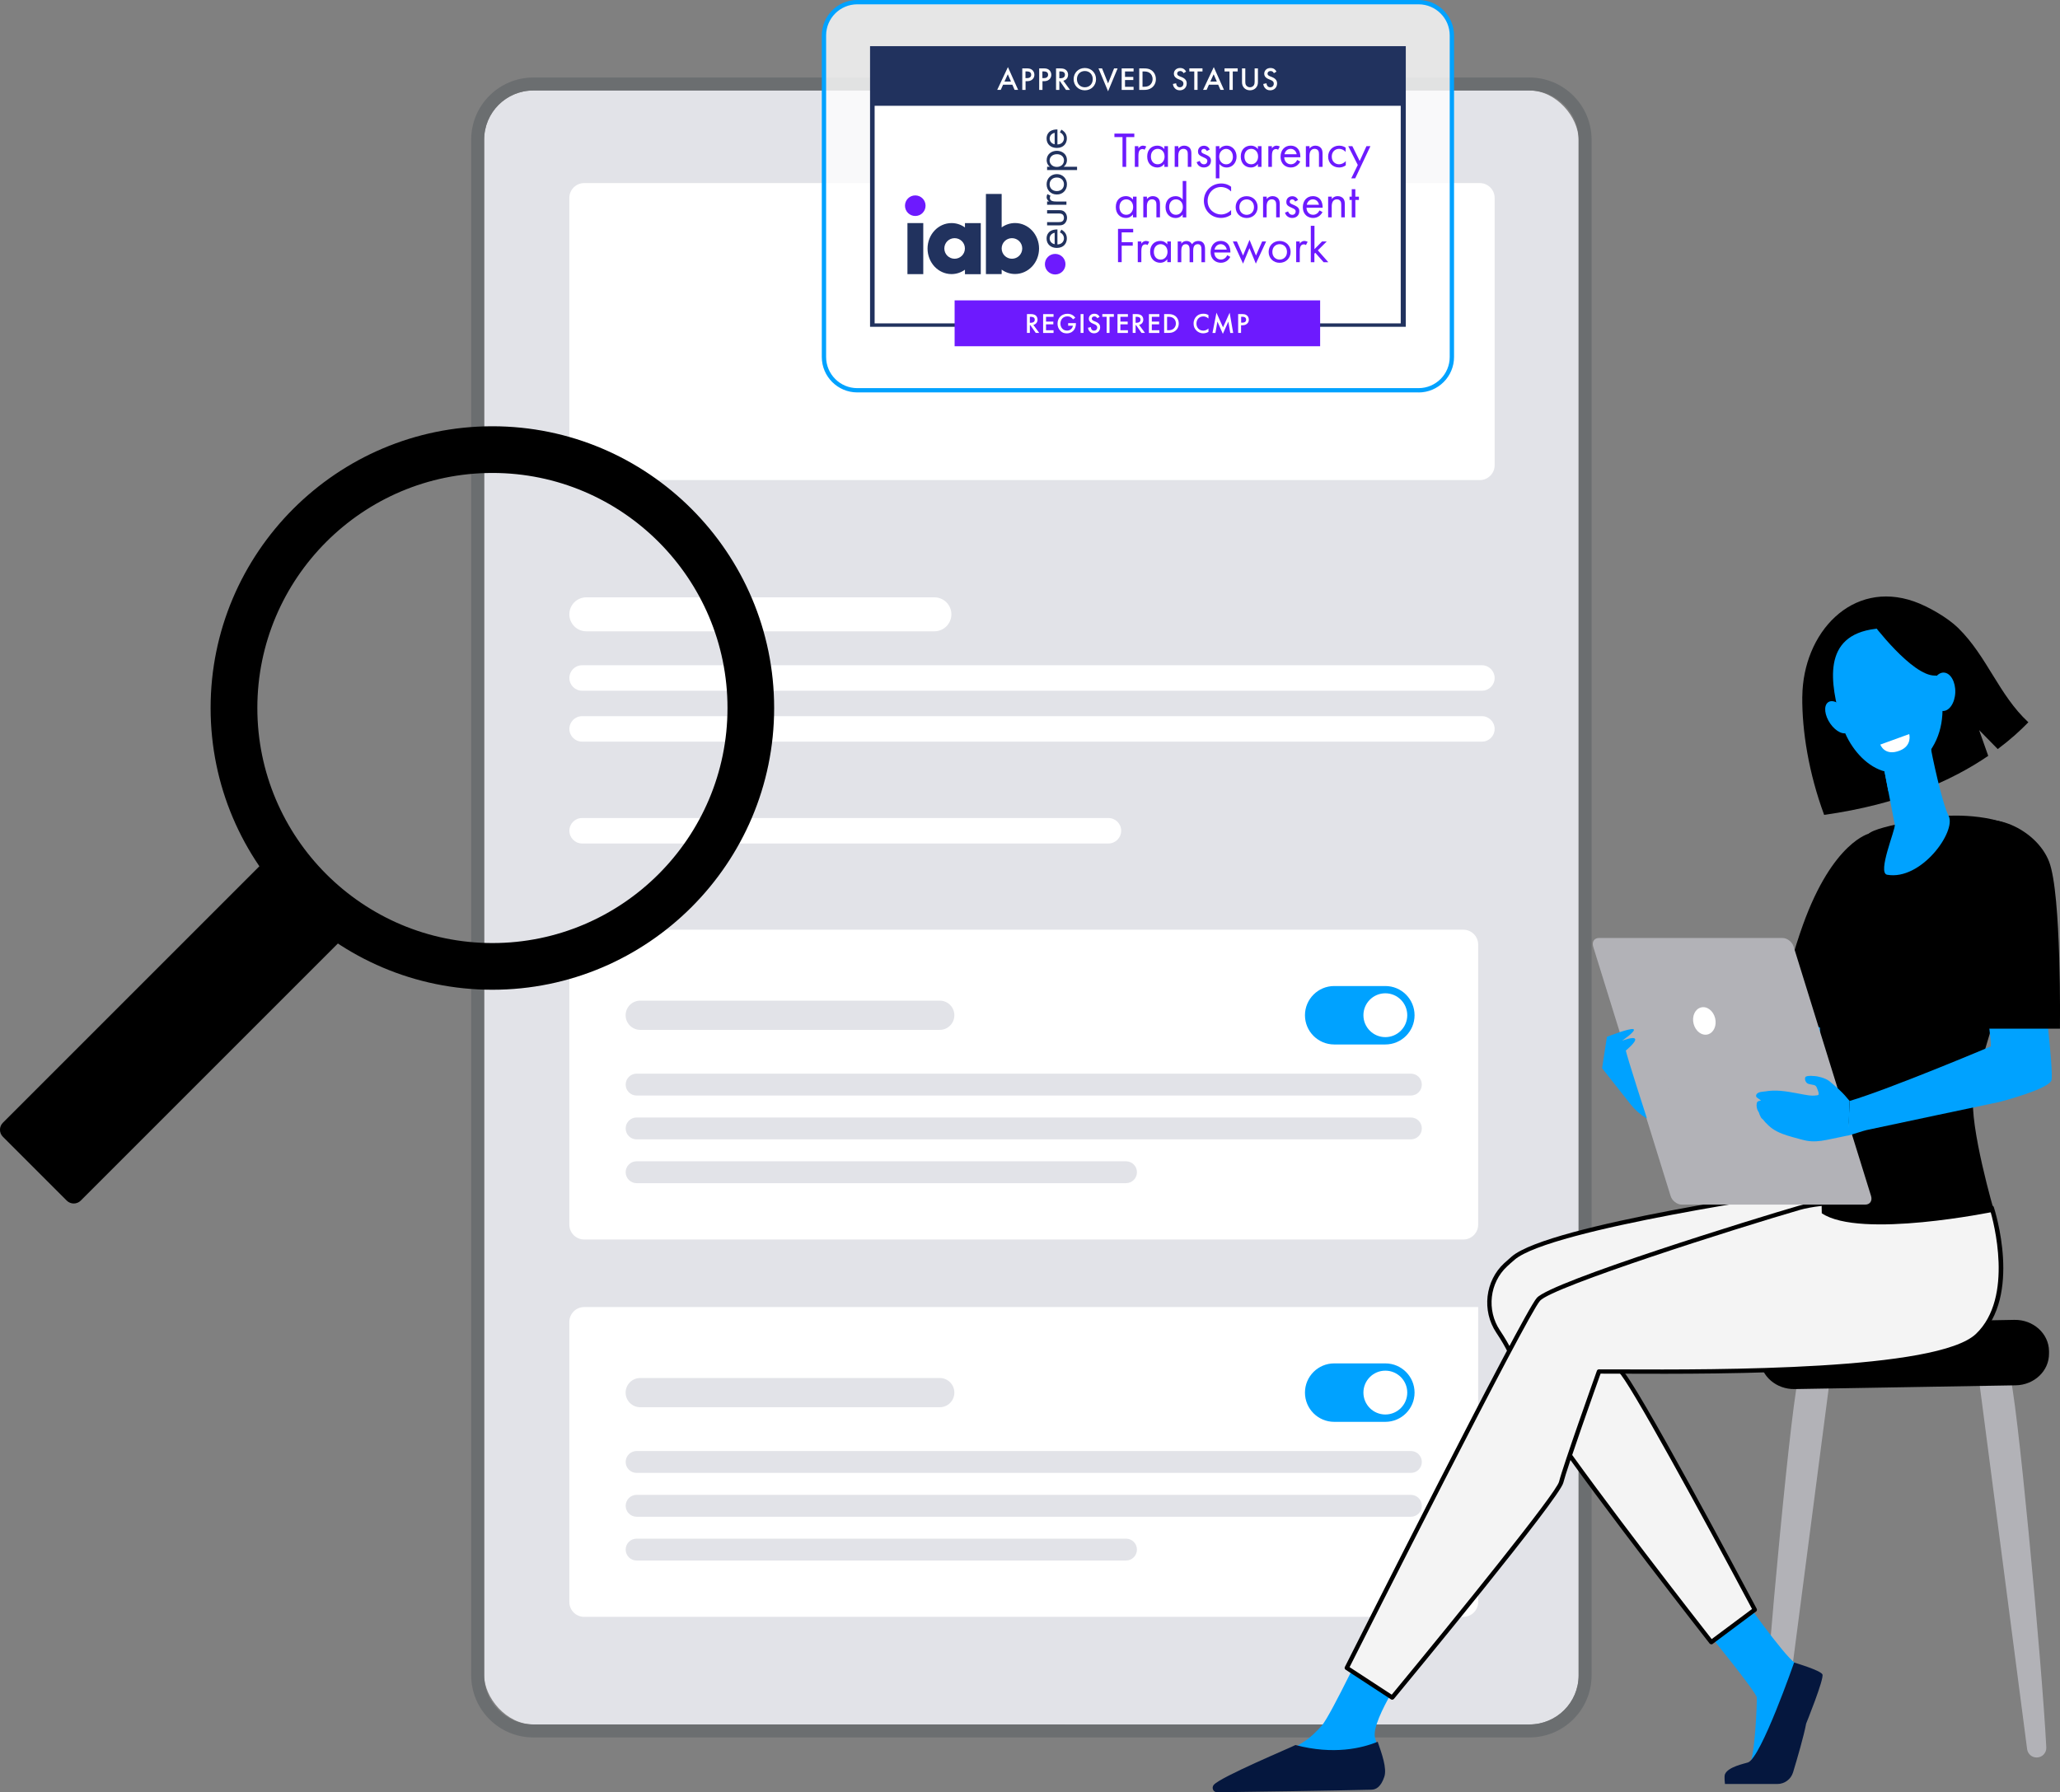 <?xml version="1.0" encoding="UTF-8"?>
<svg id="Layer_2" xmlns="http://www.w3.org/2000/svg" viewBox="0 0 476.45 414.57">
  <rect x="0" y="0" width="476.45" height="414.57" fill="#808080" stroke="none"/>
  <defs>
    <style>
      .cls-1 {
        fill: #00a2ff;
      }

      .cls-2 {
        fill: #05173e;
      }

      .cls-3, .cls-4 {
        fill: #fff;
      }

      .cls-5 {
        fill: #6b6e70;
      }

      .cls-6 {
        fill: #b2b2b7;
      }

      .cls-7 {
        fill: #6d1afe;
      }

      .cls-8 {
        fill: #21325e;
      }

      .cls-4 {
        opacity: .8;
      }

      .cls-9 {
        fill: #f4f4f4;
      }

      .cls-10 {
        fill: #e2e3e8;
      }
    </style>
  </defs>
  <g id="Layer_1-2" data-name="Layer_1">
    <g>
      <g>
        <path class="cls-6" d="M464.77,318.15c1.52,2.25,7.57,67.22,8.51,86.05.06,1.27-.95,2.33-2.23,2.33h0c-1.1,0-2.03-.8-2.2-1.89l-11.06-84.88,6.98-1.62Z"/>
        <path class="cls-6" d="M416.15,318.15c-1.52,2.25-7.57,67.22-8.51,86.05-.06,1.27.95,2.33,2.23,2.33h0c1.1,0,2.03-.8,2.2-1.89l11.06-84.88-6.98-1.62Z"/>
        <path d="M473.91,312.53v.56c.04,4-3.4,7.28-7.72,7.35l-51.12.87c-4.25.07-7.8-3-8-6.94l-.03-.51c-.22-4.11,3.27-7.56,7.71-7.64l51.14-.92c4.38-.08,7.98,3.17,8.02,7.23Z"/>
      </g>
      <g>
        <g>
          <rect class="cls-10" x="111.98" y="20.93" width="253.13" height="377.95" rx="11.36" ry="11.36"/>
          <path class="cls-5" d="M353.76,20.93c6.27,0,11.36,5.09,11.36,11.36v355.24c0,6.27-5.09,11.36-11.36,11.36H123.34c-6.27,0-11.36-5.09-11.36-11.36V32.29c0-6.27,5.09-11.36,11.36-11.36h230.41M353.76,17.93H123.34c-7.92,0-14.36,6.44-14.36,14.36v355.24c0,7.92,6.44,14.36,14.36,14.36h230.41c7.92,0,14.36-6.44,14.36-14.36V32.29c0-7.92-6.44-14.36-14.36-14.36h0Z"/>
        </g>
        <path class="cls-3" d="M342.26,42.35h-207.15c-1.89,0-3.43,1.54-3.43,3.43v61.84c0,1.89,1.54,3.43,3.43,3.43h207.15c1.89,0,3.43-1.54,3.43-3.43v-61.84c0-1.89-1.54-3.43-3.43-3.43Z"/>
        <g>
          <path class="cls-3" d="M341.88,302.34h-206.77c-1.89,0-3.43,1.54-3.43,3.43v64.8c0,1.89,1.54,3.43,3.43,3.43h203.34c1.89,0,3.43-1.54,3.43-3.43v-68.23h0Z"/>
          <path class="cls-1" d="M320.41,315.37h-11.83c-3.73,0-6.76,3.02-6.76,6.76s3.03,6.76,6.76,6.76h11.83c3.73,0,6.76-3.03,6.76-6.76s-3.02-6.76-6.76-6.76Z"/>
          <path class="cls-3" d="M320.41,327.19c2.8,0,5.07-2.27,5.07-5.07s-2.27-5.07-5.07-5.07-5.07,2.27-5.07,5.07,2.27,5.07,5.07,5.07Z"/>
          <path class="cls-10" d="M217.35,318.75h-69.27c-1.87,0-3.38,1.51-3.38,3.38h0c0,1.87,1.51,3.38,3.38,3.38h69.27c1.87,0,3.38-1.51,3.38-3.38s-1.51-3.38-3.38-3.38Z"/>
          <path class="cls-10" d="M326.32,335.64h-179.08c-1.4,0-2.53,1.13-2.53,2.53h0c0,1.4,1.13,2.53,2.53,2.53h179.08c1.4,0,2.53-1.14,2.53-2.53s-1.13-2.53-2.53-2.53Z"/>
          <path class="cls-10" d="M326.32,345.78h-179.08c-1.4,0-2.53,1.14-2.53,2.53s1.13,2.53,2.53,2.53h179.08c1.4,0,2.53-1.13,2.53-2.53s-1.13-2.53-2.53-2.53Z"/>
          <path class="cls-10" d="M260.43,355.91h-113.19c-1.4,0-2.53,1.13-2.53,2.53h0c0,1.4,1.13,2.53,2.53,2.53h113.19c1.4,0,2.53-1.13,2.53-2.53s-1.13-2.53-2.53-2.53Z"/>
          <path class="cls-3" d="M338.45,215.05h-203.34c-1.89,0-3.43,1.54-3.43,3.43v64.8c0,1.89,1.54,3.43,3.43,3.43h203.34c1.89,0,3.43-1.54,3.43-3.43v-64.8c0-1.89-1.54-3.43-3.43-3.43Z"/>
          <path class="cls-1" d="M320.41,228.08h-11.83c-3.73,0-6.76,3.03-6.76,6.76s3.03,6.76,6.76,6.76h11.83c3.73,0,6.76-3.03,6.76-6.76s-3.02-6.76-6.76-6.76Z"/>
          <path class="cls-3" d="M320.41,239.9c2.8,0,5.07-2.27,5.07-5.07s-2.27-5.07-5.07-5.07-5.07,2.27-5.07,5.07,2.27,5.07,5.07,5.07Z"/>
          <path class="cls-10" d="M217.35,231.46h-69.27c-1.87,0-3.38,1.51-3.38,3.38h0c0,1.87,1.51,3.38,3.38,3.38h69.27c1.87,0,3.38-1.51,3.38-3.38s-1.51-3.38-3.38-3.38Z"/>
          <path class="cls-10" d="M326.32,248.35h-179.08c-1.4,0-2.53,1.14-2.53,2.53h0c0,1.4,1.13,2.53,2.53,2.53h179.08c1.4,0,2.53-1.13,2.53-2.53s-1.13-2.53-2.53-2.53Z"/>
          <path class="cls-10" d="M326.32,258.49h-179.08c-1.4,0-2.53,1.13-2.53,2.53s1.13,2.53,2.53,2.53h179.08c1.4,0,2.53-1.13,2.53-2.53s-1.13-2.53-2.53-2.53Z"/>
          <path class="cls-10" d="M260.43,268.62h-113.19c-1.4,0-2.53,1.13-2.53,2.53h0c0,1.4,1.13,2.53,2.53,2.53h113.19c1.4,0,2.53-1.13,2.53-2.53s-1.13-2.53-2.53-2.53Z"/>
        </g>
        <path class="cls-3" d="M216.11,138.17h-80.5c-2.17,0-3.93,1.76-3.93,3.93s1.76,3.93,3.93,3.93h80.5c2.17,0,3.93-1.76,3.93-3.93s-1.76-3.93-3.93-3.93Z"/>
        <path class="cls-3" d="M342.75,153.88h-208.12c-1.63,0-2.94,1.32-2.94,2.95s1.32,2.94,2.94,2.94h208.12c1.63,0,2.94-1.32,2.94-2.94s-1.32-2.95-2.94-2.95Z"/>
        <path class="cls-3" d="M342.75,165.66h-208.12c-1.63,0-2.94,1.32-2.94,2.95s1.32,2.94,2.94,2.94h208.12c1.63,0,2.94-1.32,2.94-2.94s-1.32-2.95-2.94-2.95Z"/>
        <path class="cls-10" d="M342.75,177.44h-208.12c-1.63,0-2.94,1.32-2.94,2.95s1.32,2.94,2.94,2.94h208.12c1.63,0,2.94-1.32,2.94-2.94s-1.32-2.95-2.94-2.95Z"/>
        <path class="cls-3" d="M256.36,189.22h-121.73c-1.63,0-2.94,1.32-2.94,2.94s1.32,2.95,2.94,2.95h121.73c1.63,0,2.95-1.32,2.95-2.95s-1.32-2.94-2.95-2.94Z"/>
      </g>
      <g>
        <path d="M30.18,190.37h21.99c.96,0,1.74.78,1.74,1.74v89.65c0,1.26-1.02,2.29-2.29,2.29h-20.89c-1.26,0-2.29-1.02-2.29-2.29v-89.65c0-.96.78-1.74,1.74-1.74Z" transform="translate(179.79 40.36) rotate(45)"/>
        <path d="M48.71,163.77c0-35.94,29.24-65.17,65.17-65.17s65.17,29.24,65.17,65.17-29.24,65.17-65.17,65.17-65.17-29.24-65.17-65.17ZM168.26,163.77c0-29.98-24.39-54.37-54.37-54.37s-54.37,24.39-54.37,54.37,24.39,54.37,54.37,54.37,54.37-24.39,54.37-54.37Z"/>
      </g>
      <g>
        <rect class="cls-4" x="190.57" y=".5" width="145.23" height="89.77" rx="7.7" ry="7.7"/>
        <g>
          <path class="cls-8" d="M325.14,10.68h-123.91v64.91h123.91V10.68Z"/>
          <path class="cls-3" d="M323.97,24.47h-121.68v50.33h121.68V24.47Z"/>
          <path class="cls-7" d="M305.33,69.48h-84.54v10.61h84.54v-10.61Z"/>
          <path class="cls-7" d="M260.47,31.71v6.89h-.85v-6.89h-1.87v-.81h4.6v.81h-1.87Z"/>
          <path class="cls-7" d="M262.46,33.81h.83v.52c.08-.13.44-.64,1.09-.64.25,0,.53.09.74.2l-.39.75c-.18-.13-.36-.16-.48-.16-.33,0-.54.14-.67.3-.14.18-.28.51-.28,1.29v2.53h-.83v-4.79Z"/>
          <path class="cls-7" d="M269.3,33.81h.83v4.79h-.83v-.67c-.28.36-.8.81-1.64.81-1.21,0-2.33-.85-2.33-2.54s1.11-2.51,2.33-2.51c.92,0,1.42.51,1.64.8v-.68ZM266.19,36.2c0,1.03.58,1.8,1.57,1.8s1.59-.84,1.59-1.79c0-1.24-.85-1.78-1.59-1.78-.82,0-1.57.6-1.57,1.77Z"/>
          <path class="cls-7" d="M271.7,33.81h.83v.55c.15-.2.58-.67,1.37-.67.57,0,1.09.23,1.37.66.24.36.28.75.28,1.28v2.97h-.83v-2.94c0-.29-.02-.62-.22-.88-.16-.21-.42-.35-.79-.35-.29,0-.6.08-.84.37-.32.38-.35.95-.35,1.29v2.51h-.83v-4.79Z"/>
          <path class="cls-7" d="M279.11,34.92c-.12-.28-.36-.48-.67-.48s-.58.17-.58.54c0,.35.23.45.77.68.69.29,1.02.51,1.2.74.21.25.25.51.25.77,0,1-.73,1.57-1.65,1.57-.2,0-1.27-.02-1.67-1.22l.72-.3c.09.25.37.79.97.79.54,0,.79-.4.79-.76,0-.45-.32-.6-.77-.8-.58-.25-.95-.44-1.17-.7-.18-.23-.22-.46-.22-.7,0-.84.59-1.34,1.4-1.34.25,0,.94.05,1.32.87l-.68.36Z"/>
          <path class="cls-7" d="M282.03,41.26h-.83v-7.45h.83v.67c.57-.7,1.29-.79,1.64-.79,1.5,0,2.33,1.25,2.33,2.54s-.84,2.51-2.3,2.51c-.77,0-1.32-.35-1.67-.81v3.33ZM285.15,36.24c0-1.18-.8-1.8-1.57-1.8s-1.59.64-1.59,1.79c0,.98.62,1.78,1.61,1.78s1.56-.81,1.56-1.77Z"/>
          <path class="cls-7" d="M290.94,33.81h.83v4.79h-.83v-.67c-.28.36-.8.81-1.64.81-1.21,0-2.33-.85-2.33-2.54s1.11-2.51,2.33-2.51c.92,0,1.42.51,1.64.8v-.68ZM287.82,36.2c0,1.03.58,1.8,1.57,1.8s1.59-.84,1.59-1.79c0-1.24-.85-1.78-1.59-1.78-.82,0-1.57.6-1.57,1.77Z"/>
          <path class="cls-7" d="M293.34,33.81h.83v.52c.08-.13.44-.64,1.09-.64.25,0,.53.09.74.2l-.39.75c-.18-.13-.36-.16-.48-.16-.33,0-.54.14-.67.3-.14.18-.28.51-.28,1.29v2.53h-.83v-4.79Z"/>
          <path class="cls-7" d="M300.73,37.38c-.14.27-.35.55-.59.77-.44.39-.98.59-1.59.59-1.15,0-2.37-.73-2.37-2.51,0-1.43.88-2.54,2.32-2.54.94,0,1.52.46,1.81.88.3.43.47,1.17.45,1.8h-3.73c.01.99.69,1.63,1.52,1.63.39,0,.7-.12.98-.35.22-.18.39-.43.5-.66l.69.38ZM299.91,35.68c-.14-.75-.7-1.25-1.41-1.25s-1.28.53-1.41,1.25h2.82Z"/>
          <path class="cls-7" d="M302.04,33.81h.83v.55c.15-.2.58-.67,1.37-.67.57,0,1.08.23,1.37.66.24.36.28.75.28,1.28v2.97h-.83v-2.94c0-.29-.02-.62-.22-.88-.16-.21-.42-.35-.79-.35-.29,0-.6.08-.84.37-.32.38-.35.95-.35,1.29v2.51h-.83v-4.79Z"/>
          <path class="cls-7" d="M311.22,35.15c-.44-.55-1.07-.72-1.5-.72-.89,0-1.7.62-1.7,1.79s.83,1.78,1.69,1.78c.5,0,1.11-.22,1.55-.75v.99c-.52.38-1.07.5-1.52.5-1.49,0-2.56-1.06-2.56-2.51s1.09-2.54,2.56-2.54c.76,0,1.26.3,1.49.46v.99Z"/>
          <path class="cls-7" d="M314.03,38.15l-2.2-4.34h.95l1.7,3.43,1.56-3.43h.92l-3.52,7.45h-.92l1.52-3.11Z"/>
          <path class="cls-3" d="M234.13,19.59h-2.13l-.54,1.2h-.82l2.48-5.27,2.36,5.27h-.82l-.52-1.2ZM233.83,18.87l-.74-1.69-.77,1.69h1.51Z"/>
          <path class="cls-3" d="M237.53,15.82c.31,0,.73.03,1.09.27.42.28.62.75.62,1.21,0,.29-.07.74-.48,1.09-.4.34-.85.39-1.22.39h-.34v2.02h-.76v-4.98h1.1ZM237.19,18.07h.34c.66,0,.97-.32.97-.78,0-.28-.11-.77-.98-.77h-.34v1.55Z"/>
          <path class="cls-3" d="M241.44,15.82c.31,0,.73.03,1.09.27.42.28.62.75.62,1.21,0,.29-.07.74-.48,1.09-.4.34-.85.39-1.22.39h-.34v2.02h-.76v-4.98h1.1ZM241.1,18.07h.34c.66,0,.97-.32.97-.78,0-.28-.11-.77-.98-.77h-.34v1.55Z"/>
          <path class="cls-3" d="M245.13,15.82c.6,0,.99.07,1.31.29.54.37.59.95.59,1.17,0,.72-.44,1.24-1.1,1.39l1.55,2.13h-.92l-1.42-2.04h-.13v2.04h-.76v-4.98h.89ZM245.01,18.1h.24c.21,0,1.06-.02,1.06-.81,0-.7-.66-.77-1.04-.77h-.26v1.58Z"/>
          <path class="cls-3" d="M253.5,18.31c0,1.46-1.1,2.58-2.59,2.58s-2.59-1.12-2.59-2.58,1.1-2.58,2.59-2.58,2.59,1.12,2.59,2.58ZM252.74,18.31c0-1.1-.76-1.88-1.83-1.88s-1.83.78-1.83,1.88.76,1.88,1.83,1.88,1.83-.78,1.83-1.88Z"/>
          <path class="cls-3" d="M254.89,15.82l1.39,3.47,1.39-3.47h.82l-2.21,5.3-2.21-5.3h.82Z"/>
          <path class="cls-3" d="M262.18,16.53h-1.98v1.26h1.92v.72h-1.92v1.57h1.98v.72h-2.75v-4.98h2.75v.72Z"/>
          <path class="cls-3" d="M264.54,15.82c.69,0,1.3.07,1.85.48.6.46.95,1.18.95,2.01s-.34,1.54-1,2.01c-.58.41-1.13.48-1.82.48h-1.03v-4.98h1.04ZM264.25,20.07h.33c.37,0,.89-.03,1.32-.35.34-.26.68-.74.68-1.42s-.31-1.17-.67-1.43c-.43-.31-.96-.34-1.33-.34h-.33v3.54Z"/>
          <path class="cls-3" d="M238.3,72.65c.53,0,.87.07,1.15.25.48.32.52.84.52,1.03,0,.63-.39,1.09-.97,1.22l1.36,1.86h-.8l-1.25-1.79h-.12v1.79h-.67v-4.36h.78ZM238.19,74.66h.21c.18,0,.93-.02.93-.71,0-.61-.58-.67-.91-.67h-.23v1.39Z"/>
          <path class="cls-3" d="M243.67,73.28h-1.74v1.11h1.69v.63h-1.69v1.37h1.74v.63h-2.41v-4.36h2.41v.63Z"/>
          <path class="cls-3" d="M247.05,74.75h1.8v.03c0,.75-.22,1.35-.65,1.77-.45.44-.99.56-1.48.56-.63,0-1.09-.18-1.48-.6-.43-.44-.65-1.02-.65-1.65,0-.68.27-1.27.63-1.63.37-.38.97-.65,1.64-.65.39,0,.8.08,1.14.27.36.2.58.46.71.65l-.53.37c-.13-.18-.33-.38-.54-.5-.24-.14-.5-.19-.77-.19-.57,0-.94.24-1.15.45-.29.29-.46.75-.46,1.22,0,.44.16.88.45,1.18.3.32.67.44,1.09.44.38,0,.69-.11.97-.39.24-.24.34-.49.37-.74h-1.09v-.61Z"/>
          <path class="cls-3" d="M250.6,72.65v4.36h-.67v-4.36h.67Z"/>
          <path class="cls-3" d="M253.79,73.62c-.04-.1-.1-.19-.2-.27-.14-.11-.28-.16-.47-.16-.41,0-.61.24-.61.52,0,.13.05.36.47.53l.44.18c.8.33,1.03.78,1.03,1.28,0,.83-.59,1.4-1.41,1.4-.5,0-.8-.19-1.03-.44-.24-.26-.34-.55-.37-.85l.66-.14c0,.22.08.42.18.56.12.16.31.26.57.26.41,0,.72-.29.72-.73s-.34-.63-.63-.75l-.42-.18c-.36-.15-.89-.45-.89-1.11,0-.59.46-1.15,1.28-1.15.47,0,.74.18.88.29.12.1.24.26.33.44l-.54.31Z"/>
          <path class="cls-3" d="M256.62,73.28v3.73h-.67v-3.73h-1v-.63h2.67v.63h-1Z"/>
          <path class="cls-3" d="M260.87,73.28h-1.74v1.11h1.69v.63h-1.69v1.37h1.74v.63h-2.41v-4.36h2.41v.63Z"/>
          <path class="cls-3" d="M262.76,72.65c.53,0,.87.07,1.15.25.48.32.52.84.52,1.03,0,.63-.39,1.09-.97,1.22l1.36,1.86h-.8l-1.25-1.79h-.12v1.79h-.67v-4.36h.78ZM262.65,74.66h.21c.18,0,.93-.02.93-.71,0-.61-.58-.67-.91-.67h-.23v1.39Z"/>
          <path class="cls-3" d="M268.14,73.28h-1.74v1.11h1.69v.63h-1.69v1.37h1.74v.63h-2.41v-4.36h2.41v.63Z"/>
          <path class="cls-3" d="M270.17,72.65c.61,0,1.14.07,1.62.42.53.4.84,1.03.84,1.76s-.3,1.35-.88,1.76c-.51.36-.99.42-1.6.42h-.9v-4.36h.92ZM269.92,76.39h.29c.33,0,.78-.03,1.16-.31.3-.23.6-.65.6-1.24s-.27-1.03-.59-1.26c-.38-.27-.84-.3-1.16-.3h-.29v3.11Z"/>
          <path class="cls-3" d="M273.72,16.92c-.04-.11-.11-.22-.22-.31-.16-.13-.32-.18-.54-.18-.46,0-.7.28-.7.6,0,.15.05.41.54.6l.5.2c.92.37,1.17.9,1.17,1.46,0,.95-.67,1.6-1.6,1.6-.57,0-.92-.22-1.17-.5-.27-.3-.39-.63-.42-.97l.75-.16c0,.25.09.48.21.63.14.18.35.3.65.3.46,0,.82-.34.82-.84s-.39-.72-.72-.85l-.48-.2c-.41-.17-1.01-.51-1.01-1.26,0-.67.52-1.31,1.45-1.31.54,0,.84.2,1,.34.13.12.28.29.38.5l-.61.36Z"/>
          <path class="cls-3" d="M276.98,16.53v4.26h-.76v-4.26h-1.14v-.72h3.04v.72h-1.14Z"/>
          <path class="cls-3" d="M281.74,19.59h-2.13l-.54,1.2h-.82l2.48-5.27,2.36,5.27h-.82l-.52-1.2ZM281.44,18.87l-.74-1.69-.77,1.69h1.51Z"/>
          <path class="cls-3" d="M285.12,16.53v4.26h-.76v-4.26h-1.14v-.72h3.04v.72h-1.14Z"/>
          <path class="cls-3" d="M288.02,15.82v3c0,.27,0,.6.16.86.15.25.48.51.92.51s.78-.26.92-.51c.15-.26.16-.59.16-.86v-3h.76v3.2c0,.4-.08.87-.46,1.29-.26.28-.7.58-1.38.58s-1.12-.3-1.38-.58c-.38-.42-.46-.9-.46-1.29v-3.2h.76Z"/>
          <path class="cls-3" d="M294.62,16.92c-.04-.11-.11-.22-.22-.31-.16-.13-.32-.18-.54-.18-.46,0-.7.28-.7.6,0,.15.05.41.54.6l.5.2c.92.37,1.17.9,1.17,1.46,0,.95-.67,1.6-1.6,1.6-.57,0-.92-.22-1.17-.5-.27-.3-.39-.63-.42-.97l.75-.16c0,.25.09.48.21.63.14.18.35.3.65.3.46,0,.82-.34.82-.84s-.39-.72-.72-.85l-.48-.2c-.41-.17-1.01-.51-1.01-1.26,0-.67.52-1.31,1.45-1.31.54,0,.84.2,1,.34.13.12.28.29.38.5l-.61.36Z"/>
          <path class="cls-7" d="M262.04,45.49h.83v4.79h-.83v-.67c-.28.36-.8.81-1.64.81-1.21,0-2.33-.85-2.33-2.54s1.11-2.51,2.33-2.51c.92,0,1.42.51,1.64.8v-.68ZM258.92,47.88c0,1.03.58,1.8,1.57,1.8s1.59-.84,1.59-1.79c0-1.24-.85-1.78-1.59-1.78-.82,0-1.57.6-1.57,1.77Z"/>
          <path class="cls-7" d="M264.44,45.49h.83v.55c.15-.2.58-.67,1.37-.67.57,0,1.09.23,1.37.66.24.36.28.75.28,1.28v2.97h-.83v-2.94c0-.29-.02-.62-.22-.88-.16-.21-.42-.35-.79-.35-.29,0-.6.08-.84.37-.32.38-.35.95-.35,1.29v2.51h-.83v-4.79Z"/>
          <path class="cls-7" d="M273.54,41.87h.83v8.42h-.83v-.67c-.28.36-.8.81-1.64.81-1.21,0-2.33-.85-2.33-2.54s1.11-2.51,2.33-2.51c.92,0,1.42.51,1.64.8v-4.31ZM270.42,47.88c0,1.03.58,1.8,1.57,1.8s1.59-.84,1.59-1.79c0-1.24-.85-1.78-1.59-1.78-.82,0-1.57.6-1.57,1.77Z"/>
          <path class="cls-7" d="M284.73,44.28c-.24-.24-.61-.53-1-.72-.4-.18-.88-.3-1.33-.3-1.78,0-3.09,1.43-3.09,3.21,0,2.09,1.7,3.14,3.11,3.14.52,0,1.03-.15,1.43-.36.44-.22.75-.51.89-.65v1.06c-.85.61-1.74.75-2.32.75-2.29,0-3.98-1.73-3.98-3.96s1.72-4.01,4.03-4.01c.46,0,1.35.06,2.27.76v1.06Z"/>
          <path class="cls-7" d="M285.79,47.91c0-1.45,1.07-2.53,2.54-2.53s2.54,1.07,2.54,2.53-1.09,2.52-2.54,2.52-2.54-1.06-2.54-2.52ZM286.65,47.91c0,1.18.83,1.78,1.69,1.78s1.69-.61,1.69-1.78-.81-1.79-1.69-1.79-1.69.62-1.69,1.79Z"/>
          <path class="cls-7" d="M292.14,45.49h.83v.55c.15-.2.58-.67,1.37-.67.57,0,1.09.23,1.37.66.24.36.28.75.28,1.28v2.97h-.83v-2.94c0-.29-.02-.62-.22-.88-.16-.21-.42-.35-.79-.35-.29,0-.6.08-.84.37-.32.38-.35.95-.35,1.29v2.51h-.83v-4.79Z"/>
          <path class="cls-7" d="M299.54,46.6c-.12-.28-.36-.48-.67-.48s-.58.17-.58.54c0,.35.23.45.77.68.69.29,1.02.51,1.2.74.21.25.25.51.25.77,0,1-.73,1.57-1.65,1.57-.2,0-1.27-.02-1.67-1.22l.72-.3c.09.25.37.79.97.79.54,0,.79-.4.79-.76,0-.45-.32-.6-.77-.8-.58-.25-.95-.44-1.17-.7-.19-.23-.22-.46-.22-.7,0-.84.59-1.34,1.4-1.34.25,0,.93.05,1.32.87l-.68.36Z"/>
          <path class="cls-7" d="M305.88,49.06c-.14.27-.35.55-.59.77-.44.39-.98.59-1.59.59-1.15,0-2.37-.73-2.37-2.51,0-1.43.88-2.54,2.32-2.54.93,0,1.52.46,1.81.88.3.43.47,1.17.45,1.8h-3.73c.01.99.69,1.63,1.52,1.63.39,0,.7-.12.98-.35.22-.18.39-.43.5-.66l.69.38ZM305.06,47.36c-.14-.75-.7-1.25-1.41-1.25s-1.28.53-1.41,1.25h2.82Z"/>
          <path class="cls-7" d="M307.19,45.49h.83v.55c.15-.2.58-.67,1.37-.67.57,0,1.09.23,1.37.66.24.36.28.75.28,1.28v2.97h-.83v-2.94c0-.29-.02-.62-.22-.88-.16-.21-.42-.35-.79-.35-.29,0-.6.08-.84.37-.32.38-.35.95-.35,1.29v2.51h-.83v-4.79Z"/>
          <path class="cls-7" d="M313.47,46.25v4.03h-.83v-4.03h-.51v-.76h.51v-1.73h.83v1.73h.83v.76h-.83Z"/>
          <path class="cls-7" d="M262.09,53.75h-2.66v2.27h2.56v.81h-2.56v3.81h-.85v-7.7h3.51v.81Z"/>
          <path class="cls-7" d="M263.14,55.85h.83v.52c.08-.13.44-.64,1.09-.64.25,0,.53.09.74.2l-.39.75c-.18-.13-.36-.16-.48-.16-.33,0-.54.14-.67.3-.14.18-.28.51-.28,1.29v2.53h-.83v-4.79Z"/>
          <path class="cls-7" d="M269.98,55.85h.83v4.79h-.83v-.67c-.28.36-.8.81-1.64.81-1.21,0-2.33-.85-2.33-2.54s1.11-2.51,2.33-2.51c.92,0,1.42.51,1.64.8v-.68ZM266.87,58.25c0,1.03.58,1.8,1.57,1.8s1.59-.84,1.59-1.79c0-1.24-.85-1.78-1.59-1.78-.82,0-1.57.6-1.57,1.77Z"/>
          <path class="cls-7" d="M272.39,55.85h.83v.51c.27-.39.68-.62,1.19-.62.87,0,1.21.61,1.3.77.46-.73,1.12-.77,1.44-.77,1.42,0,1.56,1.19,1.56,1.87v3.04h-.83v-2.91c0-.54-.07-1.26-.85-1.26-.96,0-1.06.92-1.06,1.5v2.67h-.83v-2.84c0-.33.01-1.33-.87-1.33-.95,0-1.05.98-1.05,1.56v2.61h-.83v-4.79Z"/>
          <path class="cls-7" d="M284.55,59.42c-.14.27-.35.55-.59.77-.44.39-.98.59-1.59.59-1.15,0-2.37-.73-2.37-2.51,0-1.43.88-2.54,2.32-2.54.94,0,1.52.46,1.81.88.3.43.47,1.17.45,1.8h-3.73c.01.99.69,1.63,1.52,1.63.39,0,.7-.12.98-.35.22-.18.39-.43.5-.66l.69.38ZM283.73,57.73c-.14-.75-.7-1.25-1.41-1.25s-1.28.53-1.41,1.25h2.82Z"/>
          <path class="cls-7" d="M286.08,55.85l1.42,3.26,1.5-3.63,1.49,3.63,1.43-3.26h.92l-2.38,5.13-1.48-3.58-1.48,3.58-2.36-5.13h.92Z"/>
          <path class="cls-7" d="M293.42,58.27c0-1.45,1.07-2.53,2.54-2.53s2.54,1.07,2.54,2.53-1.09,2.52-2.54,2.52-2.54-1.06-2.54-2.52ZM294.28,58.27c0,1.18.83,1.78,1.69,1.78s1.69-.61,1.69-1.78-.81-1.79-1.69-1.79-1.69.62-1.69,1.79Z"/>
          <path class="cls-7" d="M299.78,55.85h.83v.52c.08-.13.44-.64,1.09-.64.25,0,.53.09.74.2l-.39.75c-.18-.13-.36-.16-.48-.16-.34,0-.54.14-.67.3-.14.18-.28.51-.28,1.29v2.53h-.83v-4.79Z"/>
          <path class="cls-7" d="M304.02,52.23v5.4l1.75-1.78h1.09l-2.06,2.06,2.42,2.74h-1.09l-1.92-2.18-.21.21v1.97h-.83v-8.42h.83Z"/>
          <path class="cls-7" d="M244.05,58.73c-1.32,0-2.38,1.06-2.38,2.38s1.06,2.38,2.38,2.38,2.38-1.06,2.38-2.38-1.06-2.38-2.38-2.38Z"/>
          <path class="cls-7" d="M211.69,45.2c-1.32,0-2.38,1.06-2.38,2.38s1.06,2.38,2.38,2.38,2.38-1.06,2.38-2.38-1.06-2.38-2.38-2.38Z"/>
          <path class="cls-8" d="M213.54,51.6h-3.66v11.81h3.66v-11.81Z"/>
          <path class="cls-8" d="M234.05,59.85c-1.32,0-2.38-1.06-2.38-2.38s1.06-2.38,2.38-2.38,2.38,1.06,2.38,2.38-1.06,2.38-2.38,2.38ZM238.7,53.32c-1-1.06-2.39-1.73-3.93-1.73-1.14,0-2.21.37-3.1,1.01v-7.74h-3.64v18.54h3.64v-1.03c.88.64,1.96,1.01,3.1,1.01,1.52,0,2.92-.66,3.93-1.73,1-1.06,1.62-2.55,1.62-4.17s-.63-3.1-1.62-4.16Z"/>
          <path class="cls-8" d="M220.79,59.85c-1.32,0-2.38-1.06-2.38-2.38s1.06-2.38,2.38-2.38,2.38,1.06,2.38,2.38-1.06,2.38-2.38,2.38ZM223.18,51.6v1.01c-.88-.64-1.96-1.01-3.11-1.01-1.52,0-2.92.66-3.92,1.73-1,1.06-1.62,2.55-1.62,4.17s.63,3.11,1.62,4.17c1,1.06,2.39,1.73,3.92,1.73,1.14,0,2.21-.37,3.11-1.01v1.03h3.66v-11.81h-3.66v-.02Z"/>
          <path class="cls-8" d="M243.93,33.37c-.67-.11-1.16-.66-1.16-1.32s.47-1.19,1.16-1.32v2.63ZM245.15,30.62c.21.1.45.26.61.47.21.26.32.55.32.91,0,.77-.59,1.41-1.51,1.41v-3.47c-.59-.02-1.28.14-1.69.42-.39.27-.82.82-.82,1.69,0,1.35,1.03,2.17,2.36,2.17,1.65,0,2.33-1.12,2.33-2.2,0-.58-.18-1.08-.55-1.48-.21-.22-.47-.42-.72-.55l-.34.63ZM246.08,37.12c0,.91-.74,1.49-1.65,1.49-1.08,0-1.67-.77-1.67-1.48s.58-1.46,1.69-1.46c.88-.02,1.64.53,1.64,1.44ZM246.02,38.57c.43-.34.75-.83.75-1.56,0-1.35-1.11-2.13-2.33-2.13s-2.36.77-2.36,2.17c0,.32.08,1,.74,1.52h-.64v.77h6.93v-.77h-3.1ZM242.76,42.63c0-.82.58-1.57,1.67-1.57s1.65.77,1.65,1.57-.56,1.57-1.65,1.57-1.67-.75-1.67-1.57ZM246.77,42.63c0-1.35-1-2.36-2.34-2.36s-2.36,1-2.36,2.36.99,2.36,2.36,2.36c1.35.02,2.34-1,2.34-2.36ZM246.65,47.38v-.77h-2.36c-.74,0-1.03-.13-1.2-.26-.14-.11-.27-.3-.27-.63,0-.11.03-.27.14-.45l-.71-.37c-.1.19-.18.45-.18.69,0,.61.47.93.59,1.01h-.48v.77h4.46ZM242.18,51.36v.77h2.7c.55,0,.96-.05,1.35-.4.42-.4.56-.93.56-1.36s-.14-.96-.56-1.36c-.39-.35-.8-.4-1.35-.4h-2.7v.77h2.6c.3,0,.67,0,.96.21.14.11.34.35.34.79s-.19.67-.34.79c-.27.21-.64.21-.96.21h-2.6ZM243.93,56.48c-.67-.11-1.16-.66-1.16-1.32s.47-1.19,1.16-1.32v2.63ZM245.15,53.75c.21.1.45.26.61.47.21.26.32.55.32.91,0,.77-.59,1.41-1.51,1.41v-3.47c-.59-.02-1.28.14-1.69.42-.39.27-.82.82-.82,1.69,0,1.35,1.03,2.17,2.36,2.17,1.65,0,2.33-1.12,2.33-2.2,0-.58-.18-1.08-.55-1.48-.21-.22-.47-.42-.72-.55l-.34.63Z"/>
          <path class="cls-3" d="M279.49,73.67c-.48-.44-.94-.48-1.18-.48-.95,0-1.59.7-1.59,1.66s.67,1.63,1.6,1.63c.52,0,.93-.27,1.18-.5v.79c-.44.26-.9.33-1.2.33-.79,0-1.29-.36-1.54-.6-.51-.48-.7-1.03-.7-1.65,0-.8.33-1.36.7-1.71.45-.42.97-.57,1.58-.57.4,0,.78.07,1.16.31v.78Z"/>
          <path class="cls-3" d="M280.43,77.02l.92-4.69,1.52,3.39,1.53-3.39.82,4.69h-.68l-.44-2.63-1.27,2.83-1.26-2.84-.46,2.64h-.68Z"/>
          <path class="cls-3" d="M287.35,72.65c.27,0,.64.03.95.24.37.24.54.66.54,1.06,0,.26-.07.65-.43.95-.35.29-.75.34-1.07.34h-.3v1.77h-.67v-4.36h.96ZM287.06,74.63h.3c.58,0,.85-.28.85-.69,0-.24-.1-.67-.86-.67h-.29v1.36Z"/>
        </g>
        <path class="cls-1" d="M328.1,90.77h-129.83c-4.52,0-8.2-3.68-8.2-8.2V8.2c0-4.52,3.68-8.2,8.2-8.2h129.83c4.52,0,8.2,3.68,8.2,8.2v74.38c0,4.52-3.68,8.2-8.2,8.2ZM198.27,1c-3.97,0-7.2,3.23-7.2,7.2v74.38c0,3.97,3.23,7.2,7.2,7.2h129.83c3.97,0,7.2-3.23,7.2-7.2V8.2c0-3.97-3.23-7.2-7.2-7.2h-129.83Z"/>
      </g>
      <g>
        <path class="cls-1" d="M413.8,231.24l-6.24,17.68s15.47,3.99,15.86,4.12c.39.13,3.77-17.41,3.77-17.41l-13.39-4.39Z"/>
        <path class="cls-1" d="M394.83,377.45s11.41,13.99,11.49,15.2c.08,1.22-.45,14.5-1.81,15.72-1.36,1.22-5.34,2.08-4.06,3.45.97,1.03,6.29-.77,11.23-1.05,1.44-.08,5.38-10.26,5.96-11.99.83-2.51,2.85-8.16,2.09-9.91-.37-.85-2.12-2.6-4.6-4.24-2.6-1.72-12.57-15.89-12.57-15.89l-7.72,8.71Z"/>
        <path class="cls-2" d="M414.96,384.55s-7.66,22.05-10.66,23.12c-.8.28-4.62,1-5.34,2.73-.22.52,0,2.26,0,2.26h12.12c1.67,0,3.14-1.09,3.63-2.69.97-3.2,2.5-8.45,3.03-11.29,0,0,4.23-10.43,3.76-11.38-.47-.95-6.55-2.74-6.55-2.74Z"/>
        <path class="cls-1" d="M326.49,384.17s-9.32,13.41-8.5,17.65c.44,2.27,2.39,5.24,1.27,7.38-1.12,2.14-2.4,2.67-2.4,2.67l-29.07.48c-1.58.03-.54-1.01.74-1.97,2.09-1.57,3.78-2.6,10.45-5.9.44-.21,2.02-1.24,2.59-1.6,1.45-.9,2.91-2.32,4.16-3.75,2.09-2.37,11.26-21.69,11.26-21.69l9.49,6.72Z"/>
        <g>
          <path class="cls-9" d="M360.19,301.44s11.54,13.46,14.48,15.59c2.94,2.13,31.18,55.3,31.18,55.3l-10.06,7.51s-25.24-32.17-37.09-49.38c-10.02-14.55-6.33-13.63-12.23-22.49-3.24-4.88-2.51-11.47,1.77-15.43.53-.49,1.11-1.01,1.74-1.54,8.72-7.43,68.53-15.8,68.53-15.8l38.25,3.83s-31.25,22.4-32.42,23c-1.17.6-43.16,6.86-44.03,6.86s-20.12-7.45-20.12-7.45Z"/>
          <path d="M395.79,380.34c-.15,0-.29-.07-.39-.19-.25-.32-25.39-32.38-37.11-49.41-5.76-8.36-7.03-11.68-8.15-14.6-.85-2.22-1.58-4.14-4.08-7.89-3.37-5.07-2.58-11.98,1.85-16.07.54-.5,1.12-1.01,1.75-1.55,8.74-7.44,66.33-15.57,68.78-15.91.04,0,.08,0,.12,0l38.25,3.83c.21.02.38.17.43.37s-.02.41-.19.54c-1.28.92-31.3,22.43-32.48,23.04-1.42.73-43.95,6.91-44.26,6.91-.8,0-12.62-4.52-18.43-6.76,3.1,3.57,10.81,12.35,13.09,14,2.95,2.14,28.44,50.02,31.33,55.47.12.22.06.49-.14.63l-10.06,7.51c-.09.07-.19.1-.3.1ZM418.52,275.71c-2.18.31-59.82,8.52-68.21,15.68-.62.53-1.2,1.04-1.72,1.53-4.07,3.76-4.8,10.12-1.69,14.78,2.56,3.84,3.35,5.9,4.18,8.08,1.1,2.87,2.35,6.13,8.04,14.39,11.01,15.99,33.88,45.28,36.77,48.97l9.33-6.96c-11.34-21.33-28.76-53.24-30.83-54.75-2.96-2.14-14.09-15.12-14.57-15.67-.15-.17-.16-.43-.03-.61.13-.19.38-.26.59-.18,7.54,2.92,19.09,7.31,19.97,7.42.26-.01,41.89-6.05,43.79-6.81.91-.47,21.93-15.49,31.26-22.18l-36.87-3.69Z"/>
        </g>
        <g>
          <path class="cls-9" d="M460.65,279.38s6.56,20.12-3.28,29.51c-9.84,9.39-68.31,8.35-87.55,8.35,0,0-7.87,22.06-8.75,25.64-.87,3.58-39.07,49.78-39.07,49.78l-10.5-6.86s41.12-81.68,44.32-85.26c3.21-3.58,48.99-17.89,60.36-21.17,11.37-3.28,44.47,0,44.47,0Z"/>
          <path d="M321.99,393.16c-.09,0-.19-.03-.27-.08l-10.5-6.86c-.21-.14-.29-.42-.17-.64,1.68-3.34,41.18-81.78,44.4-85.37,3.43-3.83,50.72-18.46,60.6-21.31,11.33-3.27,43.3-.15,44.66-.02.2.02.37.15.43.34.27.83,6.54,20.53-3.41,30.03-9.2,8.77-58.74,8.59-82.54,8.5-1.86,0-3.54-.01-5-.01-.99,2.77-7.82,21.98-8.62,25.25-.88,3.59-35.26,45.25-39.17,49.98-.1.12-.24.18-.39.18ZM312.14,385.63l9.75,6.37c15.32-18.54,38.07-46.71,38.69-49.24.87-3.56,8.44-24.78,8.76-25.68.07-.2.26-.33.47-.33,1.55,0,3.35,0,5.36.01,21.83.08,72.95.27,81.85-8.22,8.84-8.44,4.01-26.12,3.25-28.69-3.49-.33-33.41-3.03-43.95.01-14.31,4.13-57.21,17.76-60.13,21.02-3.01,3.36-40.93,78.55-44.05,84.75Z"/>
        </g>
        <path d="M416.98,213.97c6.96-19.37,15.45-21.2,15.45-21.2l-6.47,46.65c-4.43-1.24-10.19-3.99-14.61-5.27,1.47-7.03,3.68-14.77,5.63-20.18Z"/>
        <path d="M450.51,188.7s13.21-.86,18.43,4.97c5.23,5.83-11.59,51.99-12.54,59.42-.95,7.43,4.84,27.17,4.84,27.17,0,0-31.02,6.4-39.89.38,0,0-.95-53.4,0-58.71.95-5.31,8.87-26.88,10.77-29,1.9-2.12,18.39-4.24,18.39-4.24Z"/>
        <path class="cls-6" d="M369.81,216.97h42.47c1.07,0,2.22.89,2.56,1.99l17.91,57.69c.34,1.1-.25,1.99-1.33,1.99h-42.47c-1.07,0-2.22-.89-2.56-1.99l-17.91-57.69c-.34-1.1.25-1.99,1.33-1.99Z"/>
        <path class="cls-3" d="M396.68,235.49c.44,1.72-.32,3.41-1.69,3.78-1.37.37-2.84-.73-3.28-2.45-.44-1.72.31-3.41,1.69-3.78,1.37-.37,2.84.73,3.28,2.45Z"/>
        <path class="cls-2" d="M299.63,403.65c8.83,2.31,15.36.74,19.01-.76.94,2.72,2.19,6.14,1.53,8.11-.81,2.41-1.97,2.96-2.98,2.98-8.07.22-29.55.51-35.7.59-.86.01-1.33-1.01-.78-1.69,1.52-1.86,18.27-8.83,18.92-9.24Z"/>
        <g>
          <path class="cls-1" d="M427.81,254.65c-.48-.37-.99-1.55-4.67-4.54-1.06-.86-2.99-1.15-2.99-1.15,0,0-2.37-.33-2.6.22-.23.54.11,1.21.51,1.44.41.23,1.36.25,1.77.48.27.15.41.56.51.83.12.32.33.82.29,1.18-.03.25-.31.23-.56.27-.3.04-.61.06-.91.05-.62-.01-1.23-.11-1.83-.22-2.43-.43-4.87-1.02-7.36-.93-.55.02-1.11.07-1.65.17-.5.09-1.01.06-1.49.25-.22.09-.43.21-.56.41s-.16.47-.02.66c.05.07.13.12.2.18.29.2.58.41.86.61-.3.11-.68.08-.87.33-.07.1-.11.22-.13.34-.11.64.02,1.33.36,1.88.06.1.13.19.17.3.03.08.04.17.07.25.03.11.08.2.13.3.15.3.24.63.51.82s.49.55.72.8c.51.55,1.06,1.07,1.67,1.5,1.4.98,3.06,1.5,4.71,1.96.54.15,1.08.3,1.62.44.52.14,1.04.28,1.56.38,1.54.28,3.04.13,4.56-.17,1.32-.26,2.63-.53,3.94-.81.39-.08.77-.17,1.16-.25l.3-7.99Z"/>
          <path class="cls-1" d="M472.38,226.46l-13.3,2.85s1.47,11.39,1.38,12.73c0,0-23.09,9.76-32.64,12.62l-.45,8.03c1.87-.51,3.38-1.07,4.3-1.28,1.81-.41,30.79-6.52,30.79-6.52,0,0,11.46-2.95,12.02-5.04.55-2.09-2.09-23.39-2.09-23.39Z"/>
        </g>
        <path d="M476.44,237.94s.39-31.16-2.52-38.65c-2.91-7.5-13.74-12.36-19.39-8.02-5.65,4.33,3.26,46.68,3.26,46.68h18.64Z"/>
        <path d="M416.85,161.14c.14-14.79,11.49-27.07,25.87-22.01,3.23,1.14,7.76,3.74,10.22,6.17,6.66,6.56,9.38,15.46,16.19,21.77-1.9,1.97-4.24,4.08-7.08,6.2l-4.31-4.4,2.11,5.97c-8.38,5.72-20.57,11.21-37.95,13.65-3.59-9.73-5.13-19.46-5.06-27.35Z"/>
        <path class="cls-1" d="M446.11,170.62s.07.4.19,1.08c.59,3.25,2.86,14.05,4.39,17.01,1.85,3.59-6.34,15.02-14.22,13.63-2.35-.42,1.98-10.51,1.77-11.58-.4-2.05-.94-4.84-1.49-7.7-.31-1.61-.63-3.25-.92-4.79-.84-4.37-1.53-7.95-1.53-7.95l11.81.3Z"/>
        <path class="cls-1" d="M446.3,171.7c-.12-.68-.19-1.08-.19-1.08l-11.81-.3s.69,3.58,1.53,7.95c.29,1.53.61,3.16.92,4.76,1.82-.28,3.73-1.18,5.64-2.9,2.08-1.87,3.45-4.11,4.27-6.51-.15-.76-.27-1.42-.36-1.93Z"/>
        <path class="cls-1" d="M433.8,145.46s5.42-1.46,9.52,2.61c4.1,4.07,9.8,17.68,2.3,26.63-7.5,8.95-17.2,1.48-19.75-7.57-2.55-9.05-4.61-20.18,7.94-21.68Z"/>
        <path class="cls-1" d="M423.31,167.37c1.31,1.89,3.19,2.77,4.19,1.96,1.01-.81.76-2.99-.55-4.88-1.31-1.89-3.19-2.77-4.19-1.96-1.01.81-.76,2.99.55,4.88Z"/>
        <path d="M432.97,144.04s9.25,12.38,14.6,12.23c5.35-.15,7.05,6.9,7.05,6.9,0,0-4.19-16.21-9.85-18.62-5.66-2.41-11.8-.51-11.8-.51Z"/>
        <path class="cls-1" d="M446.67,159.85c-.09,2.45,1.08,4.52,2.61,4.61,1.54.1,2.85-1.82,2.95-4.27.09-2.45-1.08-4.52-2.61-4.61-1.54-.1-2.86,1.82-2.95,4.27Z"/>
        <path class="cls-3" d="M434.89,172.23l6.69-2.43s.75,2.65-2.16,3.81c-3.55,1.41-4.53-1.38-4.53-1.38Z"/>
        <path class="cls-1" d="M381.97,249.93l-1.06,8.79s-.09-.05-.16-.09c-1.37-.81-2.58-1.88-3.57-3.13l-6.64-8.41,1.12-7.26s5.33-2.1,6.13-1.77c.8.33-2.65,2.69-2.65,2.69,0,0,2.75-1.08,3.04-.41.29.67-2.13,2.65-2.13,2.65l5.91,6.94Z"/>
        <path class="cls-6" d="M376.06,242.99c-.14.36,5.25,16.95,5.25,16.95,0,0,4.55-8.09,4.76-8.48.21-.39-5.32-7.36-5.32-7.36l-4.69-1.12Z"/>
      </g>
    </g>
  </g>
</svg>